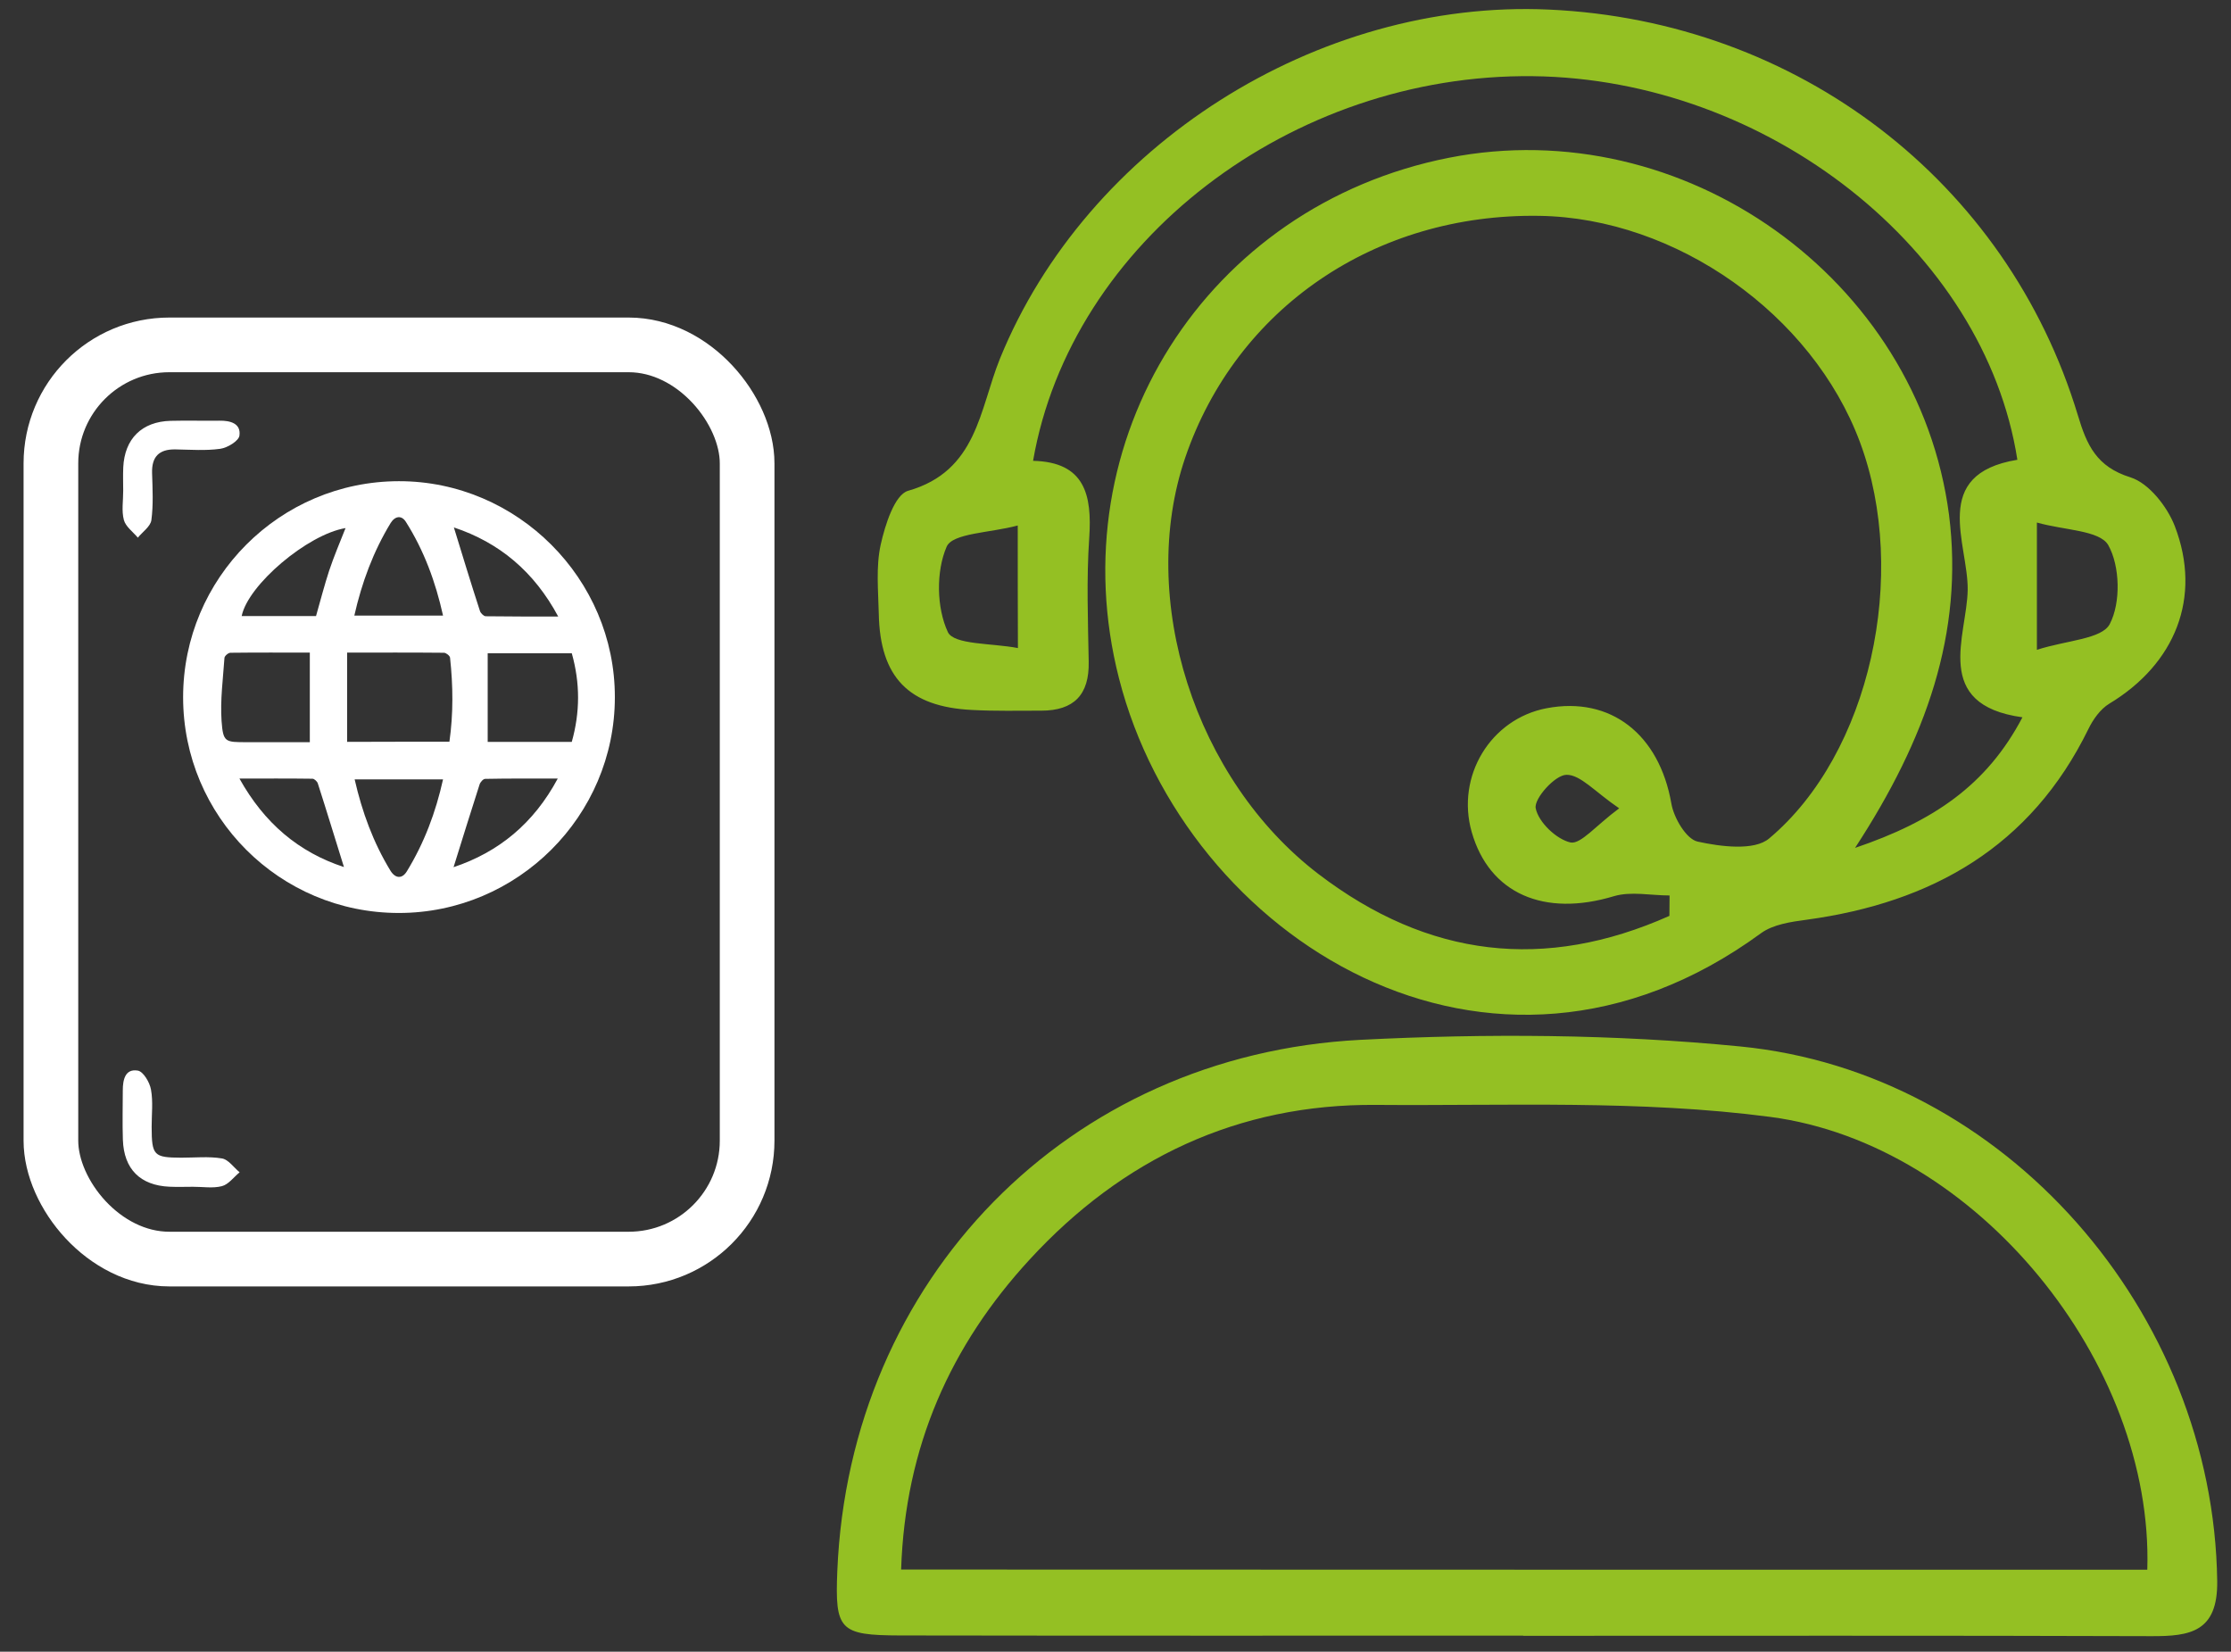 <?xml version="1.0" encoding="UTF-8"?>
<svg xmlns="http://www.w3.org/2000/svg" width="77" height="57" viewBox="0 0 77 57" fill="none">
  <rect x="0" y="0" width="77" height="57" fill="#333333" stroke="none"/>
  <path d="M64.025 29.261C66.727 28.346 68.574 27.094 69.802 24.754C66.667 24.321 67.888 21.938 67.912 20.361C67.936 18.767 66.601 16.36 69.627 15.867C68.496 8.622 61.005 2.725 52.906 2.629C44.572 2.533 36.967 8.345 35.655 15.903C37.442 15.945 37.695 17.076 37.593 18.568C37.496 19.982 37.55 21.414 37.575 22.834C37.599 23.978 37.063 24.525 35.938 24.525C35.144 24.525 34.343 24.543 33.549 24.501C31.359 24.393 30.372 23.37 30.33 21.18C30.312 20.385 30.228 19.561 30.396 18.797C30.547 18.117 30.878 17.07 31.341 16.938C33.73 16.258 33.802 14.134 34.512 12.377C37.508 5.018 45.475 -0.036 53.465 0.331C62.04 0.722 69.272 6.251 71.715 14.332C72.022 15.355 72.353 16.107 73.532 16.474C74.164 16.673 74.802 17.485 75.061 18.159C76.005 20.62 75.073 22.913 72.798 24.285C72.492 24.471 72.239 24.826 72.076 25.163C70.091 29.218 66.685 31.15 62.353 31.74C61.811 31.812 61.197 31.902 60.782 32.203C51.426 39.05 40.908 32.365 38.621 23.412C36.516 15.187 41.624 7.1 50.006 5.445C58.093 3.851 66.204 9.603 67.269 17.774C67.78 21.841 66.48 25.5 64.025 29.261ZM57.617 31.607C57.617 31.372 57.623 31.138 57.623 30.903C56.98 30.903 56.294 30.753 55.704 30.927C53.297 31.655 51.402 30.843 50.794 28.713C50.246 26.788 51.444 24.808 53.381 24.441C55.596 24.02 57.268 25.349 57.684 27.726C57.768 28.226 58.201 28.96 58.592 29.044C59.386 29.218 60.548 29.369 61.059 28.936C64.555 26.005 65.891 19.82 64.194 15.259C62.551 10.848 57.846 7.521 53.129 7.449C47.461 7.359 42.671 10.632 40.908 15.788C39.241 20.674 41.245 26.908 45.505 30.163C49.296 33.057 53.321 33.521 57.617 31.607ZM70.301 18.033C70.301 19.621 70.301 20.831 70.301 22.425C71.33 22.094 72.546 22.058 72.816 21.535C73.201 20.801 73.171 19.531 72.762 18.809C72.461 18.297 71.252 18.303 70.301 18.033ZM35.126 18.135C34.163 18.394 32.875 18.394 32.671 18.869C32.304 19.718 32.322 20.969 32.713 21.811C32.917 22.257 34.241 22.191 35.132 22.365C35.126 20.825 35.126 19.651 35.126 18.135ZM55.884 27.895C55.042 27.323 54.543 26.727 54.061 26.739C53.67 26.745 52.942 27.558 53.002 27.889C53.093 28.37 53.718 28.966 54.206 29.074C54.561 29.14 55.072 28.496 55.884 27.895Z" fill="#94C023"></path>
  <path d="M52.57 56.446C45.404 56.446 38.231 56.452 31.065 56.44C28.971 56.434 28.815 56.253 28.899 54.207C29.32 44.165 36.835 36.409 46.95 35.885C51.312 35.663 55.723 35.687 60.067 36.114C69.213 37.011 76.397 45.29 76.524 54.562C76.548 56.319 75.591 56.47 74.249 56.464C67.023 56.44 59.796 56.452 52.57 56.452C52.57 56.452 52.57 56.452 52.57 56.446ZM74.111 54.171C74.334 47.035 68.226 39.484 61.102 38.545C56.619 37.955 52.028 38.166 47.486 38.13C42.726 38.094 38.737 39.989 35.542 43.461C32.81 46.427 31.239 49.923 31.101 54.165C45.524 54.171 59.772 54.171 74.111 54.171Z" fill="#94C023"></path>
  <path d="M21.221 24.062C21.221 28.161 17.862 31.507 13.765 31.507C9.652 31.507 6.32 28.178 6.32 24.062C6.32 19.951 9.657 16.611 13.765 16.606C17.851 16.6 21.227 19.973 21.221 24.062ZM15.511 25.597C15.649 24.623 15.637 23.66 15.533 22.697C15.527 22.631 15.395 22.527 15.324 22.527C14.228 22.516 13.127 22.521 11.981 22.521C11.981 23.567 11.981 24.585 11.981 25.602C13.198 25.597 14.343 25.597 15.511 25.597ZM19.734 22.543C18.749 22.543 17.785 22.543 16.832 22.543C16.832 23.572 16.832 24.579 16.832 25.602C17.791 25.602 18.76 25.602 19.734 25.602C20.021 24.585 20.026 23.578 19.734 22.543ZM10.693 22.521C9.773 22.521 8.859 22.516 7.95 22.527C7.879 22.527 7.752 22.637 7.747 22.703C7.697 23.429 7.598 24.161 7.647 24.882C7.702 25.619 7.769 25.613 8.523 25.613C8.892 25.613 9.255 25.613 9.624 25.613C9.988 25.613 10.351 25.613 10.693 25.613C10.693 24.568 10.693 23.567 10.693 22.521ZM12.229 21.244C13.264 21.244 14.266 21.244 15.291 21.244C15.032 20.078 14.635 19 14.008 18.009C13.864 17.778 13.639 17.8 13.484 18.047C12.884 19.032 12.488 20.1 12.229 21.244ZM15.291 26.896C14.244 26.896 13.248 26.896 12.24 26.896C12.499 28.029 12.884 29.075 13.473 30.043C13.644 30.324 13.881 30.335 14.041 30.071C14.641 29.091 15.037 28.04 15.291 26.896ZM15.665 18.202C15.962 19.17 16.254 20.128 16.563 21.079C16.585 21.157 16.689 21.261 16.761 21.267C17.57 21.277 18.385 21.277 19.266 21.277C18.435 19.726 17.234 18.724 15.665 18.202ZM10.907 21.261C11.062 20.716 11.194 20.204 11.359 19.698C11.524 19.203 11.728 18.724 11.926 18.224C10.61 18.444 8.556 20.188 8.341 21.261C9.195 21.261 10.048 21.261 10.907 21.261ZM15.654 29.927C17.212 29.405 18.418 28.42 19.25 26.868C18.369 26.868 17.554 26.863 16.744 26.879C16.678 26.879 16.579 26.989 16.552 27.072C16.249 28.018 15.951 28.97 15.654 29.927ZM8.264 26.868C9.123 28.409 10.307 29.41 11.871 29.922C11.568 28.954 11.276 27.991 10.968 27.033C10.946 26.967 10.847 26.874 10.786 26.874C9.971 26.863 9.156 26.868 8.264 26.868Z" fill="white"></path>
  <rect x="1.757" y="11.902" width="24.029" height="31.549" rx="4.088" stroke="white" stroke-width="1.887"></rect>
  <path d="M4.252 16.937C4.252 16.668 4.242 16.398 4.254 16.129C4.3 15.141 4.897 14.55 5.884 14.523C6.447 14.508 7.01 14.526 7.574 14.518C7.952 14.512 8.321 14.613 8.264 15.033C8.24 15.217 7.851 15.453 7.605 15.488C7.096 15.559 6.571 15.518 6.052 15.509C5.484 15.5 5.231 15.766 5.249 16.332C5.266 16.872 5.295 17.417 5.225 17.947C5.196 18.168 4.92 18.355 4.757 18.555C4.589 18.353 4.336 18.174 4.275 17.943C4.191 17.628 4.254 17.274 4.252 16.937Z" fill="white"></path>
  <path d="M6.658 40.956C6.389 40.957 6.119 40.966 5.85 40.954C4.841 40.909 4.276 40.348 4.241 39.335C4.222 38.768 4.237 38.2 4.238 37.631C4.238 37.262 4.32 36.872 4.758 36.947C4.946 36.979 5.167 37.352 5.211 37.601C5.287 38.019 5.233 38.46 5.234 38.891C5.237 39.878 5.306 39.948 6.251 39.952C6.722 39.953 7.201 39.901 7.66 39.978C7.883 40.014 8.068 40.29 8.27 40.456C8.068 40.622 7.889 40.874 7.66 40.934C7.347 41.016 6.995 40.954 6.658 40.956Z" fill="white"></path>
</svg>
